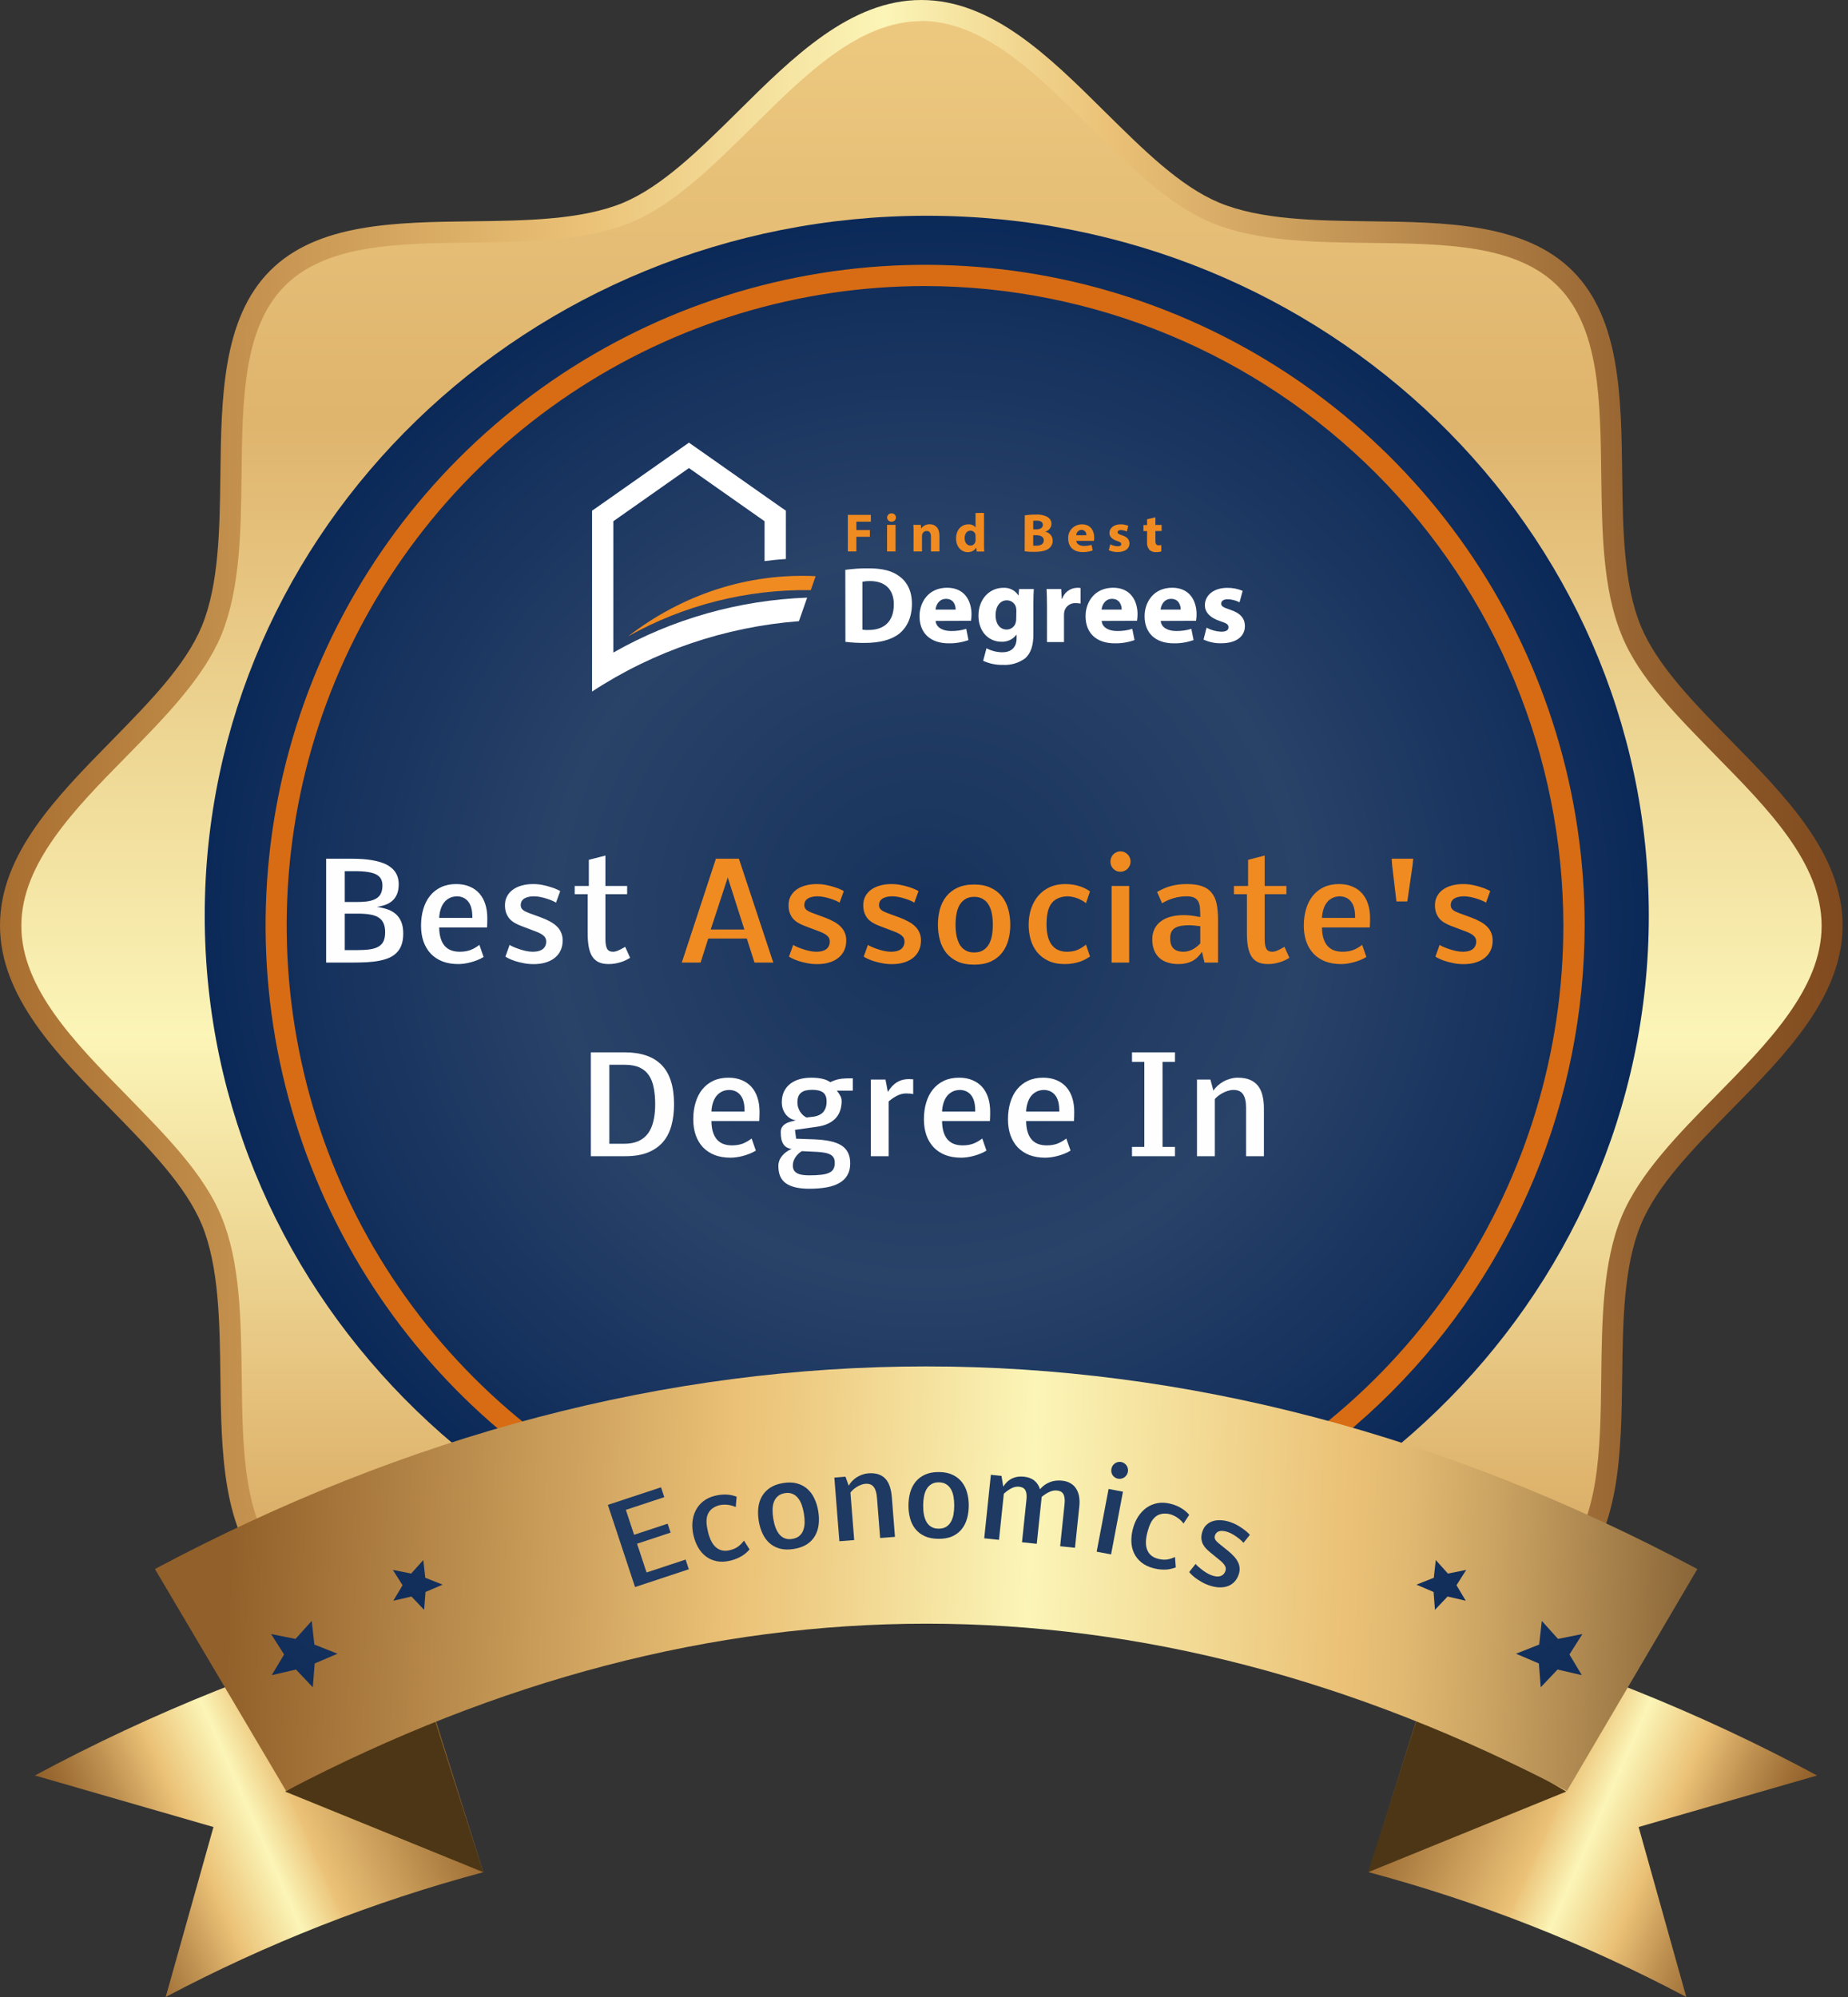 <svg width="334" height="361" viewBox="0 0 334 361" fill="none" xmlns="http://www.w3.org/2000/svg">
<rect x="0" y="0" width="334" height="361" fill="#333333" stroke="none"/>
<g clip-path="url(#clip0_2_532)">
<path d="M332.186 167.278C332.186 187.947 303.185 202.684 295.75 220.66C288.034 239.287 297.842 270.169 283.834 284.219C269.825 298.269 238.979 288.427 220.384 296.156C202.438 303.603 185.634 278.999 165 278.999C144.365 278.999 131.747 303.603 113.802 296.156C95.206 288.427 64.378 298.251 50.352 284.219C36.326 270.187 46.151 239.287 38.435 220.66C31 202.737 2 187.947 2 167.278C2 146.608 31 131.871 38.488 113.895C46.204 95.268 36.396 64.386 50.404 50.337C64.413 36.287 95.259 46.129 113.855 38.399C131.8 30.952 146.511 1.901 167.145 1.901C187.78 1.901 202.491 30.952 220.436 38.399C239.032 46.129 269.861 36.304 283.886 50.337C297.912 64.369 288.07 95.338 295.75 113.895C303.185 131.871 332.186 146.608 332.186 167.278Z" fill="url(#paint0_linear_2_532)"/>
<path d="M166.51 291.573C153.7 291.573 143.344 281.291 133.32 271.343C126.311 264.424 119.739 300.874 112.66 297.934C105.142 294.8 95.136 294.677 85.428 294.554C71.637 294.378 57.39 294.219 48.768 285.575C40.147 276.93 40.007 262.598 39.831 248.742C39.709 239.006 39.586 228.935 36.484 221.382C33.54 214.339 27.021 207.649 20.135 200.624C10.234 190.571 0 180.148 0 167.278C0 154.407 10.251 144.002 20.135 133.931C27.021 126.889 33.54 120.286 36.484 113.173C39.586 105.62 39.709 95.567 39.831 85.813C40.007 71.957 40.182 57.643 48.768 48.981C57.355 40.319 71.549 40.178 85.428 40.002C95.118 39.878 105.142 39.755 112.66 36.639C119.669 33.681 126.328 27.131 133.32 20.212C143.344 10.264 153.7 0 166.51 0C179.32 0 189.676 10.264 199.7 20.212C206.709 27.131 213.281 33.681 220.36 36.639C227.878 39.755 237.884 39.878 247.592 40.002C261.383 40.178 275.63 40.354 284.252 48.998C292.873 57.643 293.013 71.887 293.189 85.813C293.311 95.549 293.434 105.62 296.553 113.173C299.48 120.216 305.998 126.906 312.885 133.931C322.786 144.002 333.02 154.407 333.02 167.278C333.02 180.148 322.786 190.571 312.885 200.624C305.998 207.667 299.48 214.269 296.553 221.399C293.434 228.935 293.311 239.006 293.189 248.742C293.013 262.598 292.838 276.912 284.252 285.575C275.665 294.237 261.383 294.378 247.592 294.554C237.901 294.677 227.878 294.8 220.36 297.934C213.351 300.874 206.692 264.424 199.7 271.343C189.676 281.22 179.32 291.573 166.51 291.573ZM166.51 3.821C155.26 3.821 145.482 13.539 136.001 22.941C128.992 29.825 121.895 36.938 114.114 40.178C105.913 43.593 95.522 43.699 85.463 43.84C71.847 43.998 58.967 44.157 51.467 51.692C43.967 59.228 43.809 72.168 43.651 85.848C43.546 95.954 43.406 106.395 40.042 114.705C36.817 122.522 29.738 129.723 22.886 136.695C13.528 146.203 3.855 156.062 3.855 167.348C3.855 178.634 13.528 188.476 22.886 198.001C29.738 205.043 36.905 212.191 40.042 219.991C43.441 228.231 43.546 238.671 43.687 248.777C43.844 262.457 44.002 275.398 51.502 282.934C59.002 290.469 71.882 290.628 85.498 290.786C95.557 290.909 105.948 291.05 114.149 294.448C121.912 297.688 129.097 261.818 136.036 268.685C145.499 278.086 155.312 287.805 166.545 287.805C177.778 287.805 187.573 278.086 197.054 268.685C204.063 261.818 211.178 297.6 218.941 294.448C227.142 291.05 237.533 290.927 247.592 290.786C261.208 290.628 274.088 290.469 281.588 282.934C289.088 275.398 289.246 262.457 289.404 248.777C289.526 238.671 289.666 228.231 293.048 219.991C296.273 212.191 303.37 204.973 310.204 198.018C319.562 188.493 329.235 178.651 329.235 167.348C329.235 156.045 319.562 146.22 310.204 136.695C303.37 129.653 296.185 122.61 293.048 114.705C289.666 106.465 289.544 96.025 289.404 85.919C289.246 72.239 289.088 59.316 281.588 51.763C274.088 44.209 261.208 44.069 247.592 43.91C237.533 43.787 227.142 43.664 218.941 40.248C211.178 37.008 203.993 29.895 197.054 23.012C187.556 13.539 177.76 3.785 166.51 3.785V3.821Z" fill="url(#paint1_linear_2_532)"/>
<path d="M294 166C294 190.92 286.552 215.281 272.597 236.002C258.642 256.722 238.807 272.872 215.601 282.409C192.395 291.945 166.859 294.441 142.224 289.579C117.588 284.717 94.959 272.717 77.198 255.095C59.436 237.474 47.341 215.023 42.44 190.581C37.54 166.14 40.055 140.805 49.667 117.782C59.28 94.758 75.558 75.08 96.443 61.235C117.328 47.39 141.882 40 167 40C200.683 40 232.985 53.275 256.803 76.904C280.62 100.534 294 132.583 294 166Z" fill="#A86E30"/>
<path d="M167.501 292C239.573 292 298 235.364 298 165.5C298 95.636 239.573 39 167.501 39C95.427 39 37 95.636 37 165.5C37 235.364 95.427 292 167.501 292Z" fill="url(#paint2_radial_2_532)"/>
<path d="M167.184 286.684C143.608 286.68 120.564 279.674 100.964 266.552C81.363 253.429 66.088 234.779 57.068 212.96C48.049 191.141 45.691 167.133 50.292 143.972C54.894 120.811 66.248 99.536 82.919 82.839C99.591 66.141 120.83 54.771 143.953 50.165C167.075 45.559 191.041 47.925 212.822 56.963C234.602 66.001 253.218 81.305 266.315 100.941C279.412 120.577 286.403 143.662 286.403 167.278C286.366 198.938 273.792 229.29 251.442 251.676C229.092 274.061 198.789 286.651 167.184 286.684ZM167.184 51.71C144.366 51.71 122.06 58.488 103.087 71.186C84.115 83.885 69.328 101.935 60.596 123.052C51.864 144.169 49.579 167.406 54.03 189.824C58.482 212.242 69.47 232.834 85.605 248.997C101.739 265.159 122.296 276.166 144.676 280.625C167.056 285.084 190.253 282.796 211.334 274.049C232.415 265.301 250.433 250.489 263.11 231.484C275.787 212.479 282.554 190.135 282.554 167.278C282.516 136.639 270.349 107.265 248.721 85.6C227.093 63.935 197.77 51.747 167.184 51.71Z" fill="#D76C14"/>
<path d="M328.411 320.946C307.115 309.479 284.591 300.466 261.27 294.078L247.367 338.429C267.288 343.758 286.545 351.324 304.771 360.982L296.159 330.259L328.411 320.946Z" fill="url(#paint3_linear_2_532)"/>
<path d="M283.082 323.851L247.262 338.429L256.823 308.463L283.082 323.851Z" fill="#4C3616"/>
<path d="M6.31 320.946C27.607 309.482 50.131 300.469 73.451 294.078L87.353 338.429C67.433 343.761 48.177 351.326 29.95 360.982L38.58 330.259L6.31 320.946Z" fill="url(#paint4_linear_2_532)"/>
<path d="M51.533 323.851L87.354 338.429L77.792 308.463L51.533 323.851Z" fill="#4C3616"/>
<path d="M283.206 323.732C206.31 283.431 128.623 283.431 51.71 323.732L28 283.624C119.572 234.802 215.204 234.784 306.776 283.624L283.206 323.732Z" fill="url(#paint5_linear_2_532)"/>
<path d="M114.776 286.882L109.863 272.029L119.468 268.852L120.057 270.632L113.113 272.929L114.603 277.435L120.667 275.43L121.2 277.043L115.137 279.049L116.857 284.25L123.913 281.916L124.492 283.668L114.776 286.882Z" fill="#1E3962"/>
<path d="M132.066 282.093C131.13 282.323 130.288 282.362 129.541 282.21C128.793 282.059 128.139 281.77 127.578 281.344C127.024 280.917 126.562 280.384 126.19 279.744C125.823 279.097 125.547 278.394 125.361 277.635C125.159 276.813 125.086 276.013 125.143 275.235C125.205 274.449 125.394 273.732 125.711 273.085C126.035 272.435 126.487 271.875 127.069 271.404C127.656 270.931 128.374 270.591 129.221 270.383C129.638 270.28 130.031 270.214 130.399 270.184C130.774 270.152 131.125 270.15 131.453 270.177C131.78 270.197 132.083 270.243 132.362 270.315C132.64 270.381 132.898 270.462 133.136 270.558L132.971 272.428C132.795 272.338 132.588 272.258 132.349 272.189C132.118 272.118 131.87 272.065 131.606 272.029C131.343 271.994 131.068 271.981 130.782 271.99C130.497 272 130.214 272.039 129.936 272.108C129.381 272.277 128.938 272.507 128.607 272.796C128.274 273.079 128.034 273.423 127.885 273.828C127.736 274.233 127.673 274.698 127.694 275.222C127.722 275.745 127.814 276.323 127.969 276.955C128.296 278.289 128.798 279.225 129.473 279.763C130.148 280.301 130.963 280.453 131.918 280.219C132.537 280.067 133.042 279.842 133.432 279.545C133.82 279.242 134.162 278.89 134.459 278.489L135.473 280.08C135.316 280.259 135.134 280.445 134.926 280.637C134.719 280.828 134.476 281.015 134.199 281.197C133.92 281.373 133.605 281.537 133.254 281.691C132.905 281.85 132.508 281.984 132.066 282.093Z" fill="#1E3962"/>
<path d="M143.194 278.182C143.721 278.095 144.144 277.917 144.462 277.648C144.787 277.37 145.024 277.028 145.175 276.621C145.332 276.206 145.415 275.744 145.424 275.234C145.432 274.719 145.389 274.175 145.295 273.603C145.203 273.038 145.071 272.512 144.899 272.025C144.727 271.539 144.501 271.127 144.222 270.79C143.948 270.446 143.613 270.194 143.218 270.034C142.828 269.867 142.369 269.826 141.842 269.912C141.315 269.999 140.894 270.183 140.577 270.466C140.259 270.742 140.022 271.087 139.866 271.502C139.715 271.909 139.636 272.374 139.629 272.897C139.621 273.412 139.662 273.95 139.754 274.509C139.803 274.811 139.867 275.12 139.945 275.437C140.029 275.747 140.131 276.05 140.252 276.347C140.379 276.636 140.529 276.909 140.702 277.164C140.875 277.413 141.081 277.623 141.32 277.795C141.559 277.967 141.833 278.091 142.143 278.165C142.452 278.24 142.802 278.246 143.194 278.182ZM147.888 273.179C148.021 273.995 148.047 274.779 147.966 275.531C147.884 276.284 147.672 276.965 147.33 277.575C146.994 278.184 146.512 278.701 145.882 279.128C145.251 279.547 144.454 279.836 143.49 279.993C142.527 280.151 141.679 280.131 140.947 279.934C140.215 279.731 139.586 279.395 139.061 278.927C138.542 278.457 138.124 277.879 137.808 277.192C137.491 276.505 137.266 275.753 137.132 274.937C136.998 274.115 136.971 273.324 137.051 272.566C137.138 271.806 137.353 271.121 137.695 270.511C138.044 269.9 138.53 269.382 139.153 268.957C139.783 268.531 140.576 268.239 141.533 268.083C142.491 267.926 143.332 267.95 144.059 268.155C144.791 268.358 145.417 268.695 145.935 269.164C146.461 269.632 146.882 270.213 147.2 270.907C147.524 271.599 147.754 272.357 147.888 273.179Z" fill="#1E3962"/>
<path d="M153.391 268.564C153.545 268.278 153.742 268.008 153.984 267.754C154.231 267.492 154.506 267.262 154.811 267.061C155.121 266.861 155.455 266.697 155.81 266.571C156.166 266.439 156.528 266.358 156.898 266.329C157.599 266.273 158.204 266.327 158.713 266.489C159.222 266.651 159.651 266.915 160 267.279C160.349 267.643 160.617 268.109 160.806 268.675C161.001 269.241 161.128 269.9 161.187 270.653L161.751 277.809L159.074 278.02L158.5 270.738C158.429 269.836 158.227 269.179 157.894 268.768C157.567 268.349 157.066 268.167 156.391 268.22C156.118 268.241 155.843 268.309 155.565 268.422C155.286 268.536 155.026 268.671 154.783 268.827C154.541 268.983 154.326 269.15 154.137 269.328C153.949 269.506 153.805 269.668 153.705 269.813L154.382 278.39L151.704 278.601L150.797 267.094L152.812 266.935L153.391 268.564Z" fill="#1E3962"/>
<path d="M169.632 276.33C170.166 276.332 170.612 276.227 170.971 276.014C171.337 275.794 171.628 275.496 171.845 275.119C172.068 274.736 172.226 274.294 172.32 273.793C172.413 273.286 172.461 272.743 172.464 272.163C172.466 271.59 172.423 271.05 172.335 270.542C172.246 270.033 172.092 269.59 171.872 269.211C171.659 268.826 171.371 268.522 171.007 268.299C170.65 268.07 170.205 267.954 169.671 267.951C169.137 267.949 168.69 268.06 168.331 268.287C167.972 268.506 167.681 268.808 167.458 269.191C167.241 269.567 167.086 270.013 166.993 270.527C166.899 271.034 166.851 271.571 166.849 272.137C166.847 272.443 166.859 272.759 166.883 273.085C166.914 273.404 166.965 273.72 167.035 274.033C167.112 274.339 167.215 274.632 167.344 274.913C167.473 275.187 167.641 275.429 167.848 275.638C168.055 275.847 168.305 276.014 168.598 276.14C168.89 276.265 169.235 276.328 169.632 276.33ZM175.091 272.175C175.087 273.002 174.982 273.78 174.777 274.508C174.572 275.236 174.25 275.873 173.811 276.418C173.379 276.962 172.817 277.393 172.126 277.709C171.434 278.018 170.6 278.17 169.624 278.166C168.647 278.161 167.814 278.001 167.126 277.685C166.437 277.363 165.873 276.928 165.433 276.379C164.999 275.83 164.683 275.19 164.484 274.46C164.286 273.73 164.189 272.952 164.192 272.125C164.196 271.292 164.301 270.508 164.506 269.773C164.718 269.038 165.043 268.398 165.482 267.854C165.927 267.309 166.492 266.878 167.177 266.563C167.869 266.247 168.7 266.091 169.67 266.096C170.64 266.1 171.466 266.263 172.148 266.586C172.836 266.908 173.398 267.343 173.831 267.892C174.271 268.441 174.591 269.084 174.789 269.82C174.994 270.557 175.095 271.342 175.091 272.175Z" fill="#1E3962"/>
<path d="M180.554 278.351L177.883 278.072L179.084 266.591L181.007 266.792L181.323 268.74C181.755 268.052 182.285 267.558 182.912 267.257C183.539 266.956 184.251 266.847 185.047 266.93C185.844 267.013 186.48 267.253 186.956 267.65C187.438 268.041 187.774 268.56 187.961 269.208C188.454 268.631 189.035 268.208 189.704 267.937C190.381 267.661 191.141 267.567 191.982 267.655C192.565 267.716 193.066 267.873 193.484 268.126C193.91 268.374 194.249 268.7 194.501 269.106C194.761 269.507 194.937 269.977 195.031 270.517C195.125 271.057 195.139 271.647 195.072 272.288L194.288 279.787L191.607 279.506L192.406 271.872C192.451 271.438 192.45 271.072 192.403 270.772C192.362 270.473 192.283 270.229 192.165 270.04C192.047 269.851 191.895 269.711 191.708 269.62C191.522 269.522 191.306 269.46 191.06 269.434C190.607 269.387 190.157 269.464 189.71 269.666C189.264 269.861 188.784 270.168 188.269 270.585L187.382 279.065L184.711 278.785L185.516 271.093C185.595 270.335 185.533 269.769 185.33 269.395C185.127 269.02 184.74 268.803 184.171 268.743C183.724 268.696 183.269 268.793 182.805 269.032C182.342 269.265 181.882 269.594 181.426 270.017L180.554 278.351Z" fill="#1E3962"/>
<path d="M198.208 280.492L200.36 269.151L202.96 269.644L200.809 280.985L198.208 280.492ZM200.872 265.511C200.912 265.3 200.988 265.109 201.1 264.938C201.212 264.767 201.348 264.627 201.507 264.518C201.667 264.409 201.844 264.333 202.038 264.291C202.233 264.241 202.432 264.236 202.637 264.275C202.848 264.315 203.035 264.394 203.199 264.511C203.37 264.623 203.509 264.762 203.616 264.928C203.725 265.088 203.8 265.268 203.842 265.468C203.884 265.668 203.885 265.87 203.846 266.075C203.806 266.286 203.727 266.476 203.609 266.646C203.497 266.817 203.358 266.956 203.191 267.064C203.031 267.173 202.852 267.248 202.652 267.29C202.458 267.332 202.262 267.335 202.064 267.297C201.846 267.256 201.655 267.18 201.491 267.069C201.327 266.952 201.191 266.814 201.082 266.654C200.981 266.489 200.909 266.31 200.866 266.116C200.831 265.917 200.833 265.715 200.872 265.511Z" fill="#1E3962"/>
<path d="M208.552 283.501C207.619 283.263 206.858 282.9 206.27 282.414C205.682 281.928 205.241 281.365 204.947 280.726C204.66 280.088 204.503 279.4 204.477 278.661C204.458 277.917 204.546 277.166 204.739 276.41C204.948 275.589 205.262 274.85 205.679 274.19C206.104 273.526 206.608 272.983 207.193 272.561C207.784 272.141 208.447 271.86 209.182 271.718C209.924 271.578 210.717 271.616 211.562 271.832C211.978 271.939 212.356 272.065 212.695 272.212C213.04 272.361 213.351 272.524 213.628 272.702C213.906 272.874 214.152 273.058 214.364 273.253C214.578 273.442 214.767 273.635 214.932 273.832L213.906 275.404C213.793 275.241 213.648 275.073 213.47 274.9C213.299 274.728 213.105 274.565 212.89 274.409C212.674 274.253 212.438 274.112 212.181 273.986C211.925 273.86 211.657 273.761 211.38 273.691C210.81 273.579 210.311 273.572 209.883 273.671C209.456 273.764 209.082 273.954 208.76 274.241C208.438 274.529 208.163 274.908 207.935 275.381C207.713 275.855 207.521 276.408 207.36 277.038C207.02 278.369 207.021 279.431 207.363 280.224C207.705 281.017 208.352 281.535 209.305 281.778C209.923 281.936 210.474 281.976 210.957 281.898C211.443 281.813 211.911 281.664 212.362 281.45L212.506 283.332C212.283 283.416 212.035 283.493 211.761 283.565C211.488 283.636 211.186 283.686 210.856 283.716C210.527 283.74 210.172 283.737 209.79 283.706C209.406 283.682 208.994 283.614 208.552 283.501Z" fill="#1E3962"/>
<path d="M218.673 280.568C218.392 280.342 218.136 280.102 217.906 279.846C217.676 279.59 217.491 279.312 217.352 279.011C217.221 278.706 217.148 278.372 217.132 278.01C217.116 277.648 217.182 277.247 217.329 276.809C217.491 276.328 217.737 275.933 218.067 275.625C218.397 275.317 218.784 275.097 219.227 274.964C219.672 274.825 220.16 274.772 220.691 274.807C221.23 274.837 221.787 274.948 222.361 275.141C222.817 275.294 223.25 275.488 223.66 275.721C224.069 275.955 224.429 276.19 224.742 276.425C225.062 276.656 225.321 276.867 225.519 277.057C225.722 277.249 225.846 277.38 225.891 277.45L224.736 278.895C224.668 278.79 224.537 278.65 224.342 278.475C224.149 278.293 223.92 278.106 223.654 277.914C223.398 277.718 223.114 277.53 222.803 277.35C222.493 277.17 222.183 277.028 221.875 276.925C221.548 276.815 221.252 276.753 220.989 276.741C220.734 276.723 220.51 276.745 220.319 276.804C220.133 276.865 219.978 276.96 219.852 277.09C219.734 277.215 219.645 277.367 219.585 277.546C219.537 277.688 219.52 277.823 219.532 277.951C219.544 278.078 219.585 278.202 219.654 278.322C219.724 278.441 219.82 278.563 219.944 278.687C220.067 278.811 220.215 278.943 220.388 279.083L221.913 280.306C222.335 280.647 222.698 280.986 223.004 281.322C223.312 281.652 223.554 281.994 223.731 282.349C223.909 282.697 224.011 283.058 224.037 283.43C224.069 283.805 224.016 284.199 223.877 284.613C223.698 285.144 223.44 285.586 223.102 285.939C222.771 286.288 222.375 286.547 221.914 286.714C221.458 286.884 220.949 286.96 220.385 286.942C219.827 286.927 219.23 286.812 218.594 286.599C218.064 286.42 217.583 286.204 217.154 285.95C216.728 285.704 216.356 285.462 216.037 285.225C215.727 284.983 215.474 284.764 215.279 284.568C215.09 284.374 214.973 284.242 214.928 284.172L216.093 282.699C216.142 282.777 216.265 282.911 216.462 283.101C216.662 283.285 216.9 283.485 217.177 283.702C217.455 283.918 217.756 284.126 218.081 284.324C218.412 284.525 218.735 284.678 219.049 284.784C219.296 284.867 219.544 284.926 219.793 284.962C220.044 284.991 220.278 284.98 220.494 284.929C220.713 284.872 220.905 284.769 221.073 284.619C221.248 284.465 221.384 284.243 221.482 283.953C221.592 283.625 221.556 283.311 221.376 283.01C221.195 282.709 220.919 282.407 220.547 282.104L218.673 280.568Z" fill="#1E3962"/>
<path d="M259.349 291L261.63 288.595L264.916 289.356L263.242 286.55L265 283.784L261.693 284.446L259.495 282L259.139 285.208L256 286.45L259.097 287.773L259.349 291Z" fill="url(#paint6_radial_2_532)"/>
<path d="M278.465 305L281.507 301.794L285.888 302.808L283.656 299.067L286 295.379L281.591 296.261L278.66 293L278.186 297.277L274 298.933L278.129 300.697L278.465 305Z" fill="url(#paint7_radial_2_532)"/>
<path d="M76.651 291L74.37 288.595L71.084 289.356L72.758 286.55L71 283.784L74.307 284.446L76.505 282L76.861 285.208L80 286.45L76.903 287.773L76.651 291Z" fill="url(#paint8_radial_2_532)"/>
<path d="M56.535 305L53.493 301.794L49.112 302.808L51.344 299.067L49 295.379L53.41 296.261L56.34 293L56.815 297.277L61 298.933L56.871 300.697L56.535 305Z" fill="url(#paint9_radial_2_532)"/>
<path d="M63.587 155.227C65.048 155.227 66.271 155.316 67.255 155.496C68.248 155.668 69.08 155.914 69.752 156.234C70.095 156.398 70.408 156.598 70.689 156.832C70.978 157.059 71.224 157.32 71.427 157.617C71.63 157.914 71.787 158.246 71.896 158.613C72.005 158.98 72.06 159.391 72.06 159.844C72.06 160.523 71.963 161.105 71.767 161.59C71.572 162.074 71.298 162.477 70.947 162.797C70.595 163.117 70.177 163.367 69.693 163.547C69.209 163.727 68.673 163.855 68.088 163.934C68.752 164.02 69.377 164.16 69.963 164.355C70.548 164.543 71.056 164.82 71.486 165.188C71.916 165.547 72.255 166.016 72.505 166.594C72.755 167.172 72.88 167.891 72.88 168.75C72.88 169.523 72.783 170.191 72.588 170.754C72.392 171.309 72.107 171.781 71.732 172.172C71.365 172.562 70.912 172.879 70.373 173.121C69.834 173.355 69.22 173.539 68.533 173.672C67.845 173.805 67.084 173.895 66.248 173.941C65.419 173.98 64.529 174 63.576 174H58.947V155.227H63.587ZM64.349 171.75C65.302 171.75 66.111 171.707 66.775 171.621C67.447 171.527 67.99 171.359 68.404 171.117C68.826 170.875 69.13 170.547 69.318 170.133C69.513 169.711 69.611 169.172 69.611 168.516C69.611 167.867 69.513 167.328 69.318 166.898C69.13 166.461 68.834 166.113 68.427 165.855C68.029 165.598 67.517 165.418 66.892 165.316C66.275 165.207 65.537 165.152 64.677 165.152H62.31V171.75H64.349ZM62.31 163.043H64.666C65.486 163.043 66.177 162.988 66.74 162.879C67.31 162.762 67.771 162.582 68.123 162.34C68.474 162.098 68.728 161.789 68.884 161.414C69.041 161.031 69.119 160.578 69.119 160.055C69.119 159.602 69.033 159.215 68.861 158.895C68.689 158.566 68.408 158.297 68.017 158.086C67.627 157.875 67.115 157.723 66.482 157.629C65.849 157.527 65.076 157.477 64.162 157.477H62.31V163.043ZM87.405 172.992C87.061 173.203 86.694 173.387 86.303 173.543C85.912 173.699 85.514 173.832 85.108 173.941C84.709 174.051 84.315 174.133 83.924 174.188C83.534 174.242 83.166 174.27 82.823 174.27C81.752 174.27 80.799 174.109 79.963 173.789C79.135 173.461 78.432 172.996 77.854 172.395C77.284 171.785 76.846 171.055 76.541 170.203C76.245 169.344 76.096 168.383 76.096 167.32C76.096 166.234 76.233 165.234 76.506 164.32C76.78 163.398 77.182 162.605 77.713 161.941C78.252 161.27 78.916 160.746 79.706 160.371C80.502 159.996 81.416 159.809 82.448 159.809C83.362 159.809 84.166 159.957 84.862 160.254C85.565 160.543 86.155 160.957 86.631 161.496C87.108 162.035 87.467 162.684 87.709 163.441C87.952 164.199 88.073 165.043 88.073 165.973C88.073 166.262 88.069 166.547 88.061 166.828C88.053 167.109 88.041 167.383 88.026 167.648H79.377C79.385 168.406 79.475 169.062 79.647 169.617C79.819 170.172 80.061 170.629 80.373 170.988C80.694 171.348 81.081 171.613 81.534 171.785C81.995 171.957 82.51 172.043 83.081 172.043C83.807 172.043 84.448 171.941 85.002 171.738C85.557 171.527 86.104 171.215 86.643 170.801L87.405 172.992ZM85.366 165.727C85.366 164.508 85.12 163.59 84.627 162.973C84.135 162.355 83.452 162.039 82.577 162.023C82.045 162.039 81.584 162.152 81.194 162.363C80.811 162.566 80.487 162.844 80.221 163.195C79.963 163.547 79.764 163.957 79.623 164.426C79.483 164.895 79.401 165.395 79.377 165.926H85.366V165.727ZM94.23 167.391C93.823 167.242 93.441 167.066 93.081 166.863C92.722 166.66 92.406 166.414 92.132 166.125C91.866 165.828 91.656 165.477 91.499 165.07C91.343 164.664 91.265 164.184 91.265 163.629C91.265 163.02 91.394 162.477 91.652 162C91.909 161.523 92.265 161.125 92.718 160.805C93.171 160.477 93.706 160.23 94.323 160.066C94.948 159.895 95.624 159.809 96.351 159.809C96.929 159.809 97.495 159.863 98.05 159.973C98.605 160.082 99.105 160.211 99.55 160.359C100.003 160.5 100.378 160.641 100.675 160.781C100.98 160.922 101.171 161.023 101.249 161.086L100.488 163.172C100.37 163.078 100.167 162.969 99.878 162.844C99.589 162.711 99.257 162.586 98.882 162.469C98.515 162.344 98.12 162.238 97.698 162.152C97.277 162.066 96.87 162.023 96.48 162.023C96.066 162.023 95.706 162.066 95.402 162.152C95.105 162.23 94.859 162.34 94.663 162.48C94.476 162.621 94.335 162.789 94.241 162.984C94.156 163.172 94.112 163.379 94.112 163.605C94.112 163.785 94.144 163.945 94.206 164.086C94.269 164.227 94.362 164.352 94.487 164.461C94.612 164.57 94.769 164.672 94.956 164.766C95.144 164.859 95.362 164.953 95.612 165.047L97.816 165.855C98.425 166.082 98.968 166.328 99.445 166.594C99.921 166.852 100.327 167.148 100.663 167.484C100.999 167.812 101.253 168.184 101.425 168.598C101.605 169.012 101.695 169.48 101.695 170.004C101.695 170.676 101.57 171.277 101.32 171.809C101.077 172.332 100.726 172.777 100.265 173.145C99.812 173.512 99.261 173.793 98.612 173.988C97.972 174.184 97.249 174.281 96.445 174.281C95.773 174.281 95.144 174.219 94.558 174.094C93.98 173.977 93.464 173.844 93.011 173.695C92.566 173.539 92.195 173.387 91.898 173.238C91.609 173.09 91.425 172.984 91.347 172.922L92.109 170.801C92.195 170.871 92.386 170.977 92.683 171.117C92.98 171.25 93.327 171.387 93.726 171.527C94.124 171.668 94.546 171.789 94.991 171.891C95.445 171.992 95.87 172.043 96.269 172.043C96.581 172.043 96.886 172.016 97.183 171.961C97.48 171.898 97.741 171.797 97.968 171.656C98.195 171.508 98.374 171.316 98.507 171.082C98.648 170.84 98.718 170.535 98.718 170.168C98.718 169.754 98.558 169.41 98.237 169.137C97.917 168.863 97.487 168.625 96.948 168.422L94.23 167.391ZM109.996 174.27C109.301 174.27 108.711 174.16 108.227 173.941C107.742 173.715 107.352 173.375 107.055 172.922C106.758 172.461 106.543 171.883 106.41 171.188C106.277 170.484 106.211 169.656 106.211 168.703V161.637H103.867V160.148H106.422V155.426L109.422 154.652V160.148H113.348V161.637H109.422V169.746C109.422 170.535 109.52 171.117 109.715 171.492C109.918 171.859 110.277 172.043 110.793 172.043C111.09 172.043 111.418 171.961 111.777 171.797C112.145 171.633 112.551 171.418 112.996 171.152L113.887 173.145C113.684 173.27 113.449 173.398 113.184 173.531C112.918 173.664 112.621 173.785 112.293 173.895C111.965 174.004 111.609 174.094 111.227 174.164C110.844 174.234 110.434 174.27 109.996 174.27ZM118.415 199.637C118.415 198.504 118.325 197.492 118.145 196.602C117.973 195.711 117.677 194.961 117.255 194.352C116.841 193.742 116.282 193.277 115.579 192.957C114.876 192.637 113.997 192.477 112.942 192.477H110.13V206.75H112.813C113.821 206.75 114.68 206.59 115.391 206.27C116.102 205.949 116.68 205.484 117.126 204.875C117.571 204.266 117.895 203.52 118.098 202.637C118.309 201.754 118.415 200.754 118.415 199.637ZM121.825 199.625C121.825 201.016 121.669 202.285 121.356 203.434C121.052 204.582 120.552 205.57 119.856 206.398C119.161 207.219 118.251 207.859 117.126 208.32C116.009 208.773 114.638 209 113.013 209H106.79V190.227H112.907C115.868 190.227 118.095 190.992 119.587 192.523C121.079 194.047 121.825 196.414 121.825 199.625ZM136.607 207.992C136.263 208.203 135.896 208.387 135.505 208.543C135.115 208.699 134.716 208.832 134.31 208.941C133.912 209.051 133.517 209.133 133.127 209.188C132.736 209.242 132.369 209.27 132.025 209.27C130.955 209.27 130.002 209.109 129.166 208.789C128.338 208.461 127.634 207.996 127.056 207.395C126.486 206.785 126.048 206.055 125.744 205.203C125.447 204.344 125.298 203.383 125.298 202.32C125.298 201.234 125.435 200.234 125.709 199.32C125.982 198.398 126.384 197.605 126.916 196.941C127.455 196.27 128.119 195.746 128.908 195.371C129.705 194.996 130.619 194.809 131.65 194.809C132.564 194.809 133.369 194.957 134.064 195.254C134.767 195.543 135.357 195.957 135.834 196.496C136.31 197.035 136.67 197.684 136.912 198.441C137.154 199.199 137.275 200.043 137.275 200.973C137.275 201.262 137.271 201.547 137.263 201.828C137.255 202.109 137.244 202.383 137.228 202.648H128.58C128.588 203.406 128.677 204.062 128.849 204.617C129.021 205.172 129.263 205.629 129.576 205.988C129.896 206.348 130.283 206.613 130.736 206.785C131.197 206.957 131.713 207.043 132.283 207.043C133.009 207.043 133.65 206.941 134.205 206.738C134.759 206.527 135.306 206.215 135.845 205.801L136.607 207.992ZM134.568 200.727C134.568 199.508 134.322 198.59 133.83 197.973C133.338 197.355 132.654 197.039 131.779 197.023C131.248 197.039 130.787 197.152 130.396 197.363C130.013 197.566 129.689 197.844 129.423 198.195C129.166 198.547 128.966 198.957 128.826 199.426C128.685 199.895 128.603 200.395 128.58 200.926H134.568V200.727ZM146.256 212.457C147.116 212.457 147.838 212.422 148.424 212.352C149.01 212.289 149.483 212.172 149.842 212C150.209 211.836 150.471 211.609 150.627 211.32C150.791 211.031 150.873 210.66 150.873 210.207C150.873 209.699 150.752 209.312 150.51 209.047C150.276 208.781 149.916 208.586 149.432 208.461C148.948 208.336 148.33 208.254 147.58 208.215C146.83 208.176 145.948 208.133 144.932 208.086C144.729 208.195 144.53 208.34 144.334 208.52C144.139 208.699 143.963 208.898 143.807 209.117C143.659 209.344 143.534 209.586 143.432 209.844C143.338 210.109 143.291 210.383 143.291 210.664C143.291 211.039 143.366 211.344 143.514 211.578C143.67 211.812 143.881 211.992 144.147 212.117C144.413 212.25 144.725 212.34 145.084 212.387C145.452 212.434 145.842 212.457 146.256 212.457ZM147.159 201.84C147.471 201.785 147.76 201.695 148.026 201.57C148.299 201.445 148.538 201.277 148.741 201.066C148.944 200.848 149.104 200.578 149.221 200.258C149.338 199.938 149.397 199.555 149.397 199.109C149.397 198.344 149.182 197.801 148.752 197.48C148.33 197.16 147.682 197 146.807 197C146.409 197 146.041 197.035 145.705 197.105C145.377 197.176 145.096 197.297 144.862 197.469C144.627 197.633 144.444 197.863 144.311 198.16C144.186 198.449 144.123 198.816 144.123 199.262C144.123 199.566 144.163 199.859 144.241 200.141C144.327 200.422 144.444 200.684 144.592 200.926C144.741 201.16 144.913 201.371 145.108 201.559C145.311 201.738 145.526 201.887 145.752 202.004L147.159 201.84ZM151.248 197.152C151.53 197.504 151.745 197.828 151.893 198.125C152.041 198.414 152.116 198.715 152.116 199.027C152.116 199.59 152.038 200.129 151.881 200.645C151.733 201.152 151.483 201.613 151.131 202.027C150.78 202.441 150.311 202.793 149.725 203.082C149.147 203.371 148.424 203.574 147.557 203.691L143.678 204.242L143.889 205.836L147.205 205.953C148.315 206 149.272 206.113 150.077 206.293C150.889 206.465 151.561 206.723 152.092 207.066C152.623 207.41 153.018 207.848 153.276 208.379C153.534 208.902 153.663 209.539 153.663 210.289C153.663 211.133 153.495 211.844 153.159 212.422C152.823 213.008 152.338 213.48 151.705 213.84C151.073 214.207 150.295 214.473 149.373 214.637C148.459 214.801 147.416 214.883 146.245 214.883C144.401 214.883 143.01 214.562 142.073 213.922C141.143 213.281 140.678 212.238 140.678 210.793C140.678 210.426 140.741 210.082 140.866 209.762C140.991 209.449 141.163 209.164 141.381 208.906C141.6 208.641 141.854 208.406 142.143 208.203C142.432 208 142.737 207.828 143.057 207.688C142.737 207.641 142.455 207.551 142.213 207.418C141.971 207.285 141.768 207.098 141.604 206.855C141.44 206.613 141.315 206.312 141.229 205.953C141.151 205.594 141.112 205.16 141.112 204.652C141.112 204.285 141.186 203.984 141.334 203.75C141.491 203.508 141.694 203.309 141.944 203.152C142.194 202.996 142.483 202.871 142.811 202.777C143.147 202.684 143.491 202.594 143.842 202.508C143.498 202.461 143.17 202.352 142.858 202.18C142.553 202 142.284 201.77 142.049 201.488C141.823 201.207 141.639 200.875 141.498 200.492C141.366 200.109 141.299 199.688 141.299 199.227C141.299 198.539 141.42 197.926 141.663 197.387C141.913 196.84 142.268 196.375 142.729 195.992C143.19 195.609 143.748 195.316 144.405 195.113C145.061 194.91 145.803 194.809 146.631 194.809C147.381 194.809 148.041 194.875 148.612 195.008C149.182 195.133 149.666 195.336 150.065 195.617C150.362 195.477 150.635 195.363 150.885 195.277C151.143 195.184 151.405 195.113 151.67 195.066C151.944 195.012 152.237 194.977 152.549 194.961C152.862 194.938 153.229 194.926 153.651 194.926H154.131V197.152H151.248ZM160.464 197.387C160.698 197.012 160.945 196.68 161.202 196.391C161.468 196.102 161.753 195.859 162.058 195.664C162.37 195.469 162.71 195.32 163.077 195.219C163.445 195.117 163.851 195.066 164.296 195.066C164.546 195.066 164.796 195.078 165.046 195.102V197.785C164.937 197.738 164.765 197.707 164.53 197.691C164.296 197.668 164.042 197.656 163.769 197.656C163.206 197.656 162.655 197.797 162.116 198.078C161.585 198.352 161.085 198.691 160.616 199.098V209H157.394V195.148H160.042L160.464 197.387ZM178.293 207.992C177.949 208.203 177.582 208.387 177.191 208.543C176.801 208.699 176.402 208.832 175.996 208.941C175.598 209.051 175.203 209.133 174.812 209.188C174.422 209.242 174.055 209.27 173.711 209.27C172.641 209.27 171.688 209.109 170.852 208.789C170.023 208.461 169.32 207.996 168.742 207.395C168.172 206.785 167.734 206.055 167.43 205.203C167.133 204.344 166.984 203.383 166.984 202.32C166.984 201.234 167.121 200.234 167.395 199.32C167.668 198.398 168.07 197.605 168.602 196.941C169.141 196.27 169.805 195.746 170.594 195.371C171.391 194.996 172.305 194.809 173.336 194.809C174.25 194.809 175.055 194.957 175.75 195.254C176.453 195.543 177.043 195.957 177.52 196.496C177.996 197.035 178.355 197.684 178.598 198.441C178.84 199.199 178.961 200.043 178.961 200.973C178.961 201.262 178.957 201.547 178.949 201.828C178.941 202.109 178.93 202.383 178.914 202.648H170.266C170.273 203.406 170.363 204.062 170.535 204.617C170.707 205.172 170.949 205.629 171.262 205.988C171.582 206.348 171.969 206.613 172.422 206.785C172.883 206.957 173.398 207.043 173.969 207.043C174.695 207.043 175.336 206.941 175.891 206.738C176.445 206.527 176.992 206.215 177.531 205.801L178.293 207.992ZM176.254 200.727C176.254 199.508 176.008 198.59 175.516 197.973C175.023 197.355 174.34 197.039 173.465 197.023C172.934 197.039 172.473 197.152 172.082 197.363C171.699 197.566 171.375 197.844 171.109 198.195C170.852 198.547 170.652 198.957 170.512 199.426C170.371 199.895 170.289 200.395 170.266 200.926H176.254V200.727ZM193.485 207.992C193.141 208.203 192.774 208.387 192.384 208.543C191.993 208.699 191.595 208.832 191.188 208.941C190.79 209.051 190.395 209.133 190.005 209.188C189.614 209.242 189.247 209.27 188.903 209.27C187.833 209.27 186.88 209.109 186.044 208.789C185.216 208.461 184.512 207.996 183.934 207.395C183.364 206.785 182.927 206.055 182.622 205.203C182.325 204.344 182.177 203.383 182.177 202.32C182.177 201.234 182.313 200.234 182.587 199.32C182.86 198.398 183.262 197.605 183.794 196.941C184.333 196.27 184.997 195.746 185.786 195.371C186.583 194.996 187.497 194.809 188.528 194.809C189.442 194.809 190.247 194.957 190.942 195.254C191.645 195.543 192.235 195.957 192.712 196.496C193.188 197.035 193.548 197.684 193.79 198.441C194.032 199.199 194.153 200.043 194.153 200.973C194.153 201.262 194.149 201.547 194.141 201.828C194.134 202.109 194.122 202.383 194.106 202.648H185.458C185.466 203.406 185.555 204.062 185.727 204.617C185.899 205.172 186.141 205.629 186.454 205.988C186.774 206.348 187.161 206.613 187.614 206.785C188.075 206.957 188.591 207.043 189.161 207.043C189.887 207.043 190.528 206.941 191.083 206.738C191.637 206.527 192.184 206.215 192.723 205.801L193.485 207.992ZM191.446 200.727C191.446 199.508 191.2 198.59 190.708 197.973C190.216 197.355 189.532 197.039 188.657 197.023C188.126 197.039 187.665 197.152 187.274 197.363C186.891 197.566 186.567 197.844 186.302 198.195C186.044 198.547 185.845 198.957 185.704 199.426C185.563 199.895 185.481 200.395 185.458 200.926H191.446V200.727ZM206.819 207.324V191.949H204.592V190.227H212.362V191.949H210.112V207.324H212.362V209H204.592V207.324H206.819ZM219.304 197.152C219.515 196.824 219.777 196.52 220.089 196.238C220.409 195.949 220.761 195.699 221.144 195.488C221.534 195.277 221.948 195.113 222.386 194.996C222.823 194.871 223.265 194.809 223.71 194.809C224.554 194.809 225.273 194.93 225.866 195.172C226.46 195.414 226.948 195.77 227.331 196.238C227.714 196.707 227.991 197.289 228.163 197.984C228.343 198.68 228.433 199.48 228.433 200.387V209H225.21V200.234C225.21 199.148 225.03 198.344 224.671 197.82C224.32 197.289 223.738 197.023 222.925 197.023C222.597 197.023 222.261 197.078 221.917 197.188C221.573 197.297 221.249 197.434 220.945 197.598C220.64 197.762 220.366 197.941 220.124 198.137C219.882 198.332 219.695 198.512 219.562 198.676V209H216.339V195.148H218.765L219.304 197.152Z" fill="#FEFEFE"/>
<path d="M133.548 155.227L139.759 174H136.361L134.978 169.652H128.005L126.623 174H123.224L129.388 155.227H133.548ZM128.451 168.023H134.533L131.533 158.613L128.451 168.023ZM145.483 167.391C145.077 167.242 144.694 167.066 144.334 166.863C143.975 166.66 143.659 166.414 143.385 166.125C143.12 165.828 142.909 165.477 142.752 165.07C142.596 164.664 142.518 164.184 142.518 163.629C142.518 163.02 142.647 162.477 142.905 162C143.162 161.523 143.518 161.125 143.971 160.805C144.424 160.477 144.959 160.23 145.577 160.066C146.202 159.895 146.877 159.809 147.604 159.809C148.182 159.809 148.748 159.863 149.303 159.973C149.858 160.082 150.358 160.211 150.803 160.359C151.256 160.5 151.631 160.641 151.928 160.781C152.233 160.922 152.424 161.023 152.502 161.086L151.741 163.172C151.623 163.078 151.42 162.969 151.131 162.844C150.842 162.711 150.51 162.586 150.135 162.469C149.768 162.344 149.373 162.238 148.952 162.152C148.53 162.066 148.123 162.023 147.733 162.023C147.319 162.023 146.959 162.066 146.655 162.152C146.358 162.23 146.112 162.34 145.916 162.48C145.729 162.621 145.588 162.789 145.495 162.984C145.409 163.172 145.366 163.379 145.366 163.605C145.366 163.785 145.397 163.945 145.459 164.086C145.522 164.227 145.616 164.352 145.741 164.461C145.866 164.57 146.022 164.672 146.209 164.766C146.397 164.859 146.616 164.953 146.866 165.047L149.069 165.855C149.678 166.082 150.221 166.328 150.698 166.594C151.174 166.852 151.58 167.148 151.916 167.484C152.252 167.812 152.506 168.184 152.678 168.598C152.858 169.012 152.948 169.48 152.948 170.004C152.948 170.676 152.823 171.277 152.573 171.809C152.33 172.332 151.979 172.777 151.518 173.145C151.065 173.512 150.514 173.793 149.866 173.988C149.225 174.184 148.502 174.281 147.698 174.281C147.026 174.281 146.397 174.219 145.811 174.094C145.233 173.977 144.717 173.844 144.264 173.695C143.819 173.539 143.448 173.387 143.151 173.238C142.862 173.09 142.678 172.984 142.6 172.922L143.362 170.801C143.448 170.871 143.639 170.977 143.936 171.117C144.233 171.25 144.58 171.387 144.979 171.527C145.377 171.668 145.799 171.789 146.245 171.891C146.698 171.992 147.123 172.043 147.522 172.043C147.834 172.043 148.139 172.016 148.436 171.961C148.733 171.898 148.995 171.797 149.221 171.656C149.448 171.508 149.627 171.316 149.76 171.082C149.901 170.84 149.971 170.535 149.971 170.168C149.971 169.754 149.811 169.41 149.491 169.137C149.17 168.863 148.741 168.625 148.202 168.422L145.483 167.391ZM158.988 167.391C158.581 167.242 158.198 167.066 157.839 166.863C157.48 166.66 157.163 166.414 156.89 166.125C156.624 165.828 156.413 165.477 156.257 165.07C156.101 164.664 156.023 164.184 156.023 163.629C156.023 163.02 156.152 162.477 156.409 162C156.667 161.523 157.023 161.125 157.476 160.805C157.929 160.477 158.464 160.23 159.081 160.066C159.706 159.895 160.382 159.809 161.109 159.809C161.687 159.809 162.253 159.863 162.808 159.973C163.363 160.082 163.863 160.211 164.308 160.359C164.761 160.5 165.136 160.641 165.433 160.781C165.738 160.922 165.929 161.023 166.007 161.086L165.245 163.172C165.128 163.078 164.925 162.969 164.636 162.844C164.347 162.711 164.015 162.586 163.64 162.469C163.273 162.344 162.878 162.238 162.456 162.152C162.034 162.066 161.628 162.023 161.238 162.023C160.823 162.023 160.464 162.066 160.159 162.152C159.863 162.23 159.616 162.34 159.421 162.48C159.234 162.621 159.093 162.789 158.999 162.984C158.913 163.172 158.87 163.379 158.87 163.605C158.87 163.785 158.902 163.945 158.964 164.086C159.027 164.227 159.12 164.352 159.245 164.461C159.37 164.57 159.527 164.672 159.714 164.766C159.902 164.859 160.12 164.953 160.37 165.047L162.573 165.855C163.183 166.082 163.726 166.328 164.202 166.594C164.679 166.852 165.085 167.148 165.421 167.484C165.757 167.812 166.011 168.184 166.183 168.598C166.363 169.012 166.452 169.48 166.452 170.004C166.452 170.676 166.327 171.277 166.077 171.809C165.835 172.332 165.484 172.777 165.023 173.145C164.57 173.512 164.019 173.793 163.37 173.988C162.73 174.184 162.007 174.281 161.202 174.281C160.53 174.281 159.902 174.219 159.316 174.094C158.738 173.977 158.222 173.844 157.769 173.695C157.323 173.539 156.952 173.387 156.655 173.238C156.366 173.09 156.183 172.984 156.105 172.922L156.866 170.801C156.952 170.871 157.144 170.977 157.441 171.117C157.738 171.25 158.085 171.387 158.484 171.527C158.882 171.668 159.304 171.789 159.749 171.891C160.202 171.992 160.628 172.043 161.027 172.043C161.339 172.043 161.644 172.016 161.941 171.961C162.238 171.898 162.499 171.797 162.726 171.656C162.952 171.508 163.132 171.316 163.265 171.082C163.405 170.84 163.476 170.535 163.476 170.168C163.476 169.754 163.316 169.41 162.995 169.137C162.675 168.863 162.245 168.625 161.706 168.422L158.988 167.391ZM176.066 172.172C176.707 172.172 177.242 172.043 177.672 171.785C178.109 171.52 178.457 171.16 178.715 170.707C178.98 170.246 179.168 169.715 179.277 169.113C179.387 168.504 179.441 167.852 179.441 167.156C179.441 166.469 179.387 165.82 179.277 165.211C179.168 164.602 178.98 164.07 178.715 163.617C178.457 163.156 178.109 162.793 177.672 162.527C177.242 162.254 176.707 162.117 176.066 162.117C175.426 162.117 174.891 162.254 174.461 162.527C174.031 162.793 173.684 163.156 173.418 163.617C173.16 164.07 172.977 164.605 172.867 165.223C172.758 165.832 172.703 166.477 172.703 167.156C172.703 167.523 172.719 167.902 172.75 168.293C172.789 168.676 172.852 169.055 172.938 169.43C173.031 169.797 173.156 170.148 173.312 170.484C173.469 170.812 173.672 171.102 173.922 171.352C174.172 171.602 174.473 171.801 174.824 171.949C175.176 172.098 175.59 172.172 176.066 172.172ZM182.594 167.156C182.594 168.148 182.473 169.082 182.23 169.957C181.988 170.832 181.605 171.598 181.082 172.254C180.566 172.91 179.895 173.43 179.066 173.812C178.238 174.188 177.238 174.375 176.066 174.375C174.895 174.375 173.895 174.188 173.066 173.812C172.238 173.43 171.559 172.91 171.027 172.254C170.504 171.598 170.121 170.832 169.879 169.957C169.637 169.082 169.516 168.148 169.516 167.156C169.516 166.156 169.637 165.215 169.879 164.332C170.129 163.449 170.516 162.68 171.039 162.023C171.57 161.367 172.246 160.848 173.066 160.465C173.895 160.082 174.891 159.891 176.055 159.891C177.219 159.891 178.211 160.082 179.031 160.465C179.859 160.848 180.535 161.367 181.059 162.023C181.59 162.68 181.977 163.449 182.219 164.332C182.469 165.215 182.594 166.156 182.594 167.156ZM192.454 174.27C191.298 174.27 190.305 174.074 189.477 173.684C188.649 173.293 187.97 172.77 187.438 172.113C186.915 171.457 186.528 170.703 186.278 169.852C186.036 168.992 185.915 168.094 185.915 167.156C185.915 166.141 186.059 165.188 186.348 164.297C186.645 163.398 187.071 162.617 187.626 161.953C188.188 161.289 188.876 160.766 189.688 160.383C190.509 160 191.442 159.809 192.489 159.809C193.005 159.809 193.481 159.844 193.919 159.914C194.364 159.984 194.774 160.082 195.149 160.207C195.524 160.324 195.864 160.465 196.169 160.629C196.473 160.785 196.751 160.953 197.001 161.133L196.274 163.266C196.095 163.109 195.876 162.957 195.618 162.809C195.368 162.66 195.095 162.527 194.798 162.41C194.501 162.293 194.184 162.199 193.848 162.129C193.513 162.059 193.173 162.023 192.829 162.023C192.134 162.062 191.552 162.203 191.083 162.445C190.614 162.68 190.235 163.012 189.946 163.441C189.657 163.871 189.45 164.395 189.325 165.012C189.208 165.629 189.149 166.328 189.149 167.109C189.149 168.758 189.466 169.992 190.098 170.812C190.731 171.633 191.638 172.043 192.817 172.043C193.583 172.043 194.235 171.926 194.774 171.691C195.313 171.449 195.813 171.137 196.274 170.754L197.001 172.898C196.766 173.062 196.501 173.227 196.204 173.391C195.907 173.555 195.571 173.703 195.196 173.836C194.821 173.961 194.407 174.062 193.954 174.141C193.501 174.227 193.001 174.27 192.454 174.27ZM200.908 174V160.148H204.084V174H200.908ZM200.697 155.742C200.697 155.484 200.744 155.242 200.837 155.016C200.931 154.789 201.06 154.594 201.224 154.43C201.388 154.266 201.58 154.137 201.798 154.043C202.017 153.941 202.252 153.891 202.502 153.891C202.759 153.891 202.998 153.941 203.216 154.043C203.443 154.137 203.638 154.27 203.802 154.441C203.966 154.605 204.095 154.801 204.189 155.027C204.283 155.254 204.33 155.492 204.33 155.742C204.33 156 204.279 156.242 204.177 156.469C204.084 156.695 203.951 156.891 203.779 157.055C203.615 157.219 203.42 157.348 203.193 157.441C202.974 157.535 202.744 157.582 202.502 157.582C202.236 157.582 201.994 157.535 201.775 157.441C201.556 157.34 201.365 157.207 201.201 157.043C201.045 156.871 200.92 156.676 200.826 156.457C200.74 156.23 200.697 155.992 200.697 155.742ZM214.436 162.023C213.663 162.023 212.897 162.133 212.139 162.352C211.381 162.57 210.678 162.879 210.03 163.277L209.127 161.238C209.534 161.004 209.936 160.797 210.334 160.617C210.741 160.438 211.159 160.289 211.588 160.172C212.026 160.055 212.483 159.965 212.959 159.902C213.436 159.84 213.952 159.809 214.506 159.809C215.631 159.809 216.557 159.941 217.284 160.207C218.01 160.465 218.584 160.863 219.006 161.402C219.436 161.934 219.733 162.605 219.897 163.418C220.061 164.23 220.143 165.184 220.143 166.277V174H217.694L217.237 172.055C216.721 172.836 216.12 173.402 215.432 173.754C214.745 174.098 213.936 174.27 213.006 174.27C212.272 174.27 211.612 174.176 211.026 173.988C210.44 173.801 209.94 173.52 209.526 173.145C209.12 172.77 208.807 172.305 208.588 171.75C208.37 171.195 208.26 170.551 208.26 169.816C208.26 169.074 208.401 168.43 208.682 167.883C208.963 167.328 209.354 166.871 209.854 166.512C210.354 166.145 210.948 165.871 211.635 165.691C212.33 165.512 213.092 165.422 213.92 165.422C214.319 165.422 214.682 165.438 215.01 165.469C215.346 165.5 215.643 165.539 215.901 165.586C216.159 165.625 216.373 165.664 216.545 165.703C216.725 165.742 216.854 165.766 216.932 165.773C216.932 165.195 216.916 164.676 216.885 164.215C216.854 163.746 216.76 163.352 216.604 163.031C216.448 162.703 216.202 162.453 215.866 162.281C215.53 162.109 215.053 162.023 214.436 162.023ZM213.838 172.043C214.416 172.043 214.955 171.918 215.455 171.668C215.963 171.418 216.455 171.043 216.932 170.543V167.414C216.87 167.414 216.764 167.406 216.616 167.391C216.467 167.367 216.295 167.348 216.1 167.332C215.913 167.309 215.717 167.289 215.514 167.273C215.319 167.258 215.147 167.25 214.998 167.25C214.436 167.25 213.936 167.285 213.498 167.355C213.069 167.426 212.702 167.551 212.397 167.73C212.1 167.902 211.873 168.141 211.717 168.445C211.569 168.742 211.495 169.121 211.495 169.582C211.495 170.465 211.702 171.098 212.116 171.48C212.538 171.855 213.112 172.043 213.838 172.043ZM229.148 174.27C228.452 174.27 227.862 174.16 227.378 173.941C226.894 173.715 226.503 173.375 226.206 172.922C225.909 172.461 225.695 171.883 225.562 171.188C225.429 170.484 225.362 169.656 225.362 168.703V161.637H223.019V160.148H225.573V155.426L228.573 154.652V160.148H232.499V161.637H228.573V169.746C228.573 170.535 228.671 171.117 228.866 171.492C229.07 171.859 229.429 172.043 229.945 172.043C230.241 172.043 230.57 171.961 230.929 171.797C231.296 171.633 231.702 171.418 232.148 171.152L233.038 173.145C232.835 173.27 232.601 173.398 232.335 173.531C232.07 173.664 231.773 173.785 231.445 173.895C231.116 174.004 230.761 174.094 230.378 174.164C229.995 174.234 229.585 174.27 229.148 174.27ZM246.953 172.992C246.609 173.203 246.242 173.387 245.852 173.543C245.461 173.699 245.062 173.832 244.656 173.941C244.258 174.051 243.863 174.133 243.473 174.188C243.082 174.242 242.715 174.27 242.371 174.27C241.301 174.27 240.348 174.109 239.512 173.789C238.684 173.461 237.98 172.996 237.402 172.395C236.832 171.785 236.395 171.055 236.09 170.203C235.793 169.344 235.645 168.383 235.645 167.32C235.645 166.234 235.781 165.234 236.055 164.32C236.328 163.398 236.73 162.605 237.262 161.941C237.801 161.27 238.465 160.746 239.254 160.371C240.051 159.996 240.965 159.809 241.996 159.809C242.91 159.809 243.715 159.957 244.41 160.254C245.113 160.543 245.703 160.957 246.18 161.496C246.656 162.035 247.016 162.684 247.258 163.441C247.5 164.199 247.621 165.043 247.621 165.973C247.621 166.262 247.617 166.547 247.609 166.828C247.602 167.109 247.59 167.383 247.574 167.648H238.926C238.934 168.406 239.023 169.062 239.195 169.617C239.367 170.172 239.609 170.629 239.922 170.988C240.242 171.348 240.629 171.613 241.082 171.785C241.543 171.957 242.059 172.043 242.629 172.043C243.355 172.043 243.996 171.941 244.551 171.738C245.105 171.527 245.652 171.215 246.191 170.801L246.953 172.992ZM244.914 165.727C244.914 164.508 244.668 163.59 244.176 162.973C243.684 162.355 243 162.039 242.125 162.023C241.594 162.039 241.133 162.152 240.742 162.363C240.359 162.566 240.035 162.844 239.77 163.195C239.512 163.547 239.312 163.957 239.172 164.426C239.031 164.895 238.949 165.395 238.926 165.926H244.914V165.727ZM255.419 155.227L255.302 156.422L254.352 162.949H252.384L251.61 156.422L251.528 155.227H255.419ZM262.314 167.391C261.908 167.242 261.525 167.066 261.166 166.863C260.806 166.66 260.49 166.414 260.216 166.125C259.951 165.828 259.74 165.477 259.584 165.07C259.427 164.664 259.349 164.184 259.349 163.629C259.349 163.02 259.478 162.477 259.736 162C259.994 161.523 260.349 161.125 260.802 160.805C261.255 160.477 261.791 160.23 262.408 160.066C263.033 159.895 263.709 159.809 264.435 159.809C265.013 159.809 265.58 159.863 266.134 159.973C266.689 160.082 267.189 160.211 267.634 160.359C268.087 160.5 268.462 160.641 268.759 160.781C269.064 160.922 269.255 161.023 269.334 161.086L268.572 163.172C268.455 163.078 268.252 162.969 267.962 162.844C267.673 162.711 267.341 162.586 266.966 162.469C266.599 162.344 266.205 162.238 265.783 162.152C265.361 162.066 264.955 162.023 264.564 162.023C264.15 162.023 263.791 162.066 263.486 162.152C263.189 162.23 262.943 162.34 262.748 162.48C262.56 162.621 262.42 162.789 262.326 162.984C262.24 163.172 262.197 163.379 262.197 163.605C262.197 163.785 262.228 163.945 262.291 164.086C262.353 164.227 262.447 164.352 262.572 164.461C262.697 164.57 262.853 164.672 263.041 164.766C263.228 164.859 263.447 164.953 263.697 165.047L265.9 165.855C266.509 166.082 267.052 166.328 267.529 166.594C268.005 166.852 268.412 167.148 268.748 167.484C269.084 167.812 269.337 168.184 269.509 168.598C269.689 169.012 269.779 169.48 269.779 170.004C269.779 170.676 269.654 171.277 269.404 171.809C269.162 172.332 268.81 172.777 268.349 173.145C267.896 173.512 267.345 173.793 266.697 173.988C266.056 174.184 265.334 174.281 264.529 174.281C263.857 174.281 263.228 174.219 262.642 174.094C262.064 173.977 261.548 173.844 261.095 173.695C260.65 173.539 260.279 173.387 259.982 173.238C259.693 173.09 259.509 172.984 259.431 172.922L260.193 170.801C260.279 170.871 260.47 170.977 260.767 171.117C261.064 171.25 261.412 171.387 261.81 171.527C262.209 171.668 262.63 171.789 263.076 171.891C263.529 171.992 263.955 172.043 264.353 172.043C264.666 172.043 264.97 172.016 265.267 171.961C265.564 171.898 265.826 171.797 266.052 171.656C266.279 171.508 266.459 171.316 266.591 171.082C266.732 170.84 266.802 170.535 266.802 170.168C266.802 169.754 266.642 169.41 266.322 169.137C266.002 168.863 265.572 168.625 265.033 168.422L262.314 167.391Z" fill="#F08B21"/>
<g clip-path="url(#clip1_2_532)">
<path d="M138.183 101.441V94.221L124.514 84.609L110.851 94.221V117.961C121.508 111.894 133.54 108.484 145.879 108.032L144.397 112.286C131.015 113.324 118.135 117.707 107.006 125.011V92.309L107.808 91.763L123.397 80.803L124.52 80.016L125.642 80.803L141.236 91.763L142.039 92.309V101.047C140.742 101.129 139.462 101.255 138.188 101.43" fill="white"/>
<path d="M153.232 93.069H157.397V94.303H154.776V95.815H157.223V97.033H154.776V99.682H153.232V93.069Z" fill="#F08B21"/>
<path d="M161.933 93.555C161.933 93.658 161.912 93.76 161.87 93.854C161.828 93.949 161.766 94.034 161.688 94.104C161.611 94.174 161.519 94.228 161.419 94.262C161.32 94.296 161.214 94.31 161.108 94.303C161.006 94.303 160.905 94.283 160.811 94.245C160.717 94.207 160.632 94.152 160.56 94.082C160.488 94.012 160.431 93.929 160.392 93.838C160.353 93.746 160.333 93.648 160.333 93.549C160.333 93.45 160.353 93.352 160.392 93.261C160.431 93.169 160.488 93.086 160.56 93.016C160.632 92.946 160.717 92.891 160.811 92.853C160.905 92.815 161.006 92.796 161.108 92.796C161.214 92.788 161.321 92.802 161.422 92.837C161.523 92.872 161.615 92.927 161.693 92.998C161.77 93.069 161.832 93.156 161.873 93.252C161.914 93.347 161.935 93.451 161.933 93.555ZM160.322 99.682V94.876H161.86V99.682H160.322Z" fill="#F08B21"/>
<path d="M165.116 96.405C165.116 95.81 165.116 95.313 165.071 94.876H166.424L166.497 95.531C166.666 95.291 166.894 95.095 167.161 94.962C167.428 94.828 167.724 94.761 168.024 94.767C169.034 94.767 169.792 95.417 169.792 96.831V99.682H168.254V97.017C168.254 96.4 168.035 95.974 167.479 95.974C167.307 95.973 167.138 96.026 166.998 96.124C166.858 96.222 166.753 96.361 166.699 96.52C166.655 96.639 166.634 96.765 166.637 96.891V99.682H165.105L165.116 96.405Z" fill="#F08B21"/>
<path d="M177.847 92.719V98.262C177.847 98.808 177.847 99.354 177.887 99.698H176.528L176.455 98.988C176.296 99.248 176.068 99.46 175.796 99.605C175.523 99.749 175.216 99.819 174.906 99.808C173.738 99.808 172.795 98.835 172.795 97.339C172.795 95.701 173.828 94.783 175.007 94.783C175.254 94.762 175.503 94.801 175.731 94.896C175.96 94.992 176.16 95.14 176.315 95.329V92.725L177.847 92.719ZM176.309 96.924C176.309 96.848 176.309 96.738 176.309 96.662C176.27 96.456 176.158 96.27 175.994 96.135C175.829 96.001 175.621 95.926 175.405 95.925C174.709 95.925 174.344 96.531 174.344 97.29C174.344 98.049 174.76 98.617 175.4 98.617C175.61 98.618 175.815 98.547 175.977 98.416C176.139 98.285 176.249 98.103 176.287 97.902C176.315 97.789 176.328 97.673 176.326 97.558L176.309 96.924Z" fill="#F08B21"/>
<path d="M185.212 93.161C185.871 93.059 186.538 93.012 187.205 93.019C187.898 92.962 188.593 93.093 189.214 93.396C189.461 93.517 189.668 93.702 189.813 93.93C189.958 94.159 190.034 94.422 190.034 94.691C190.028 95.013 189.916 95.325 189.714 95.581C189.512 95.837 189.23 96.022 188.911 96.11C189.298 96.186 189.646 96.391 189.893 96.691C190.141 96.99 190.272 97.365 190.264 97.749C190.266 98.021 190.203 98.29 190.08 98.534C189.958 98.778 189.778 98.992 189.557 99.158C189.063 99.54 188.232 99.758 186.879 99.758C186.316 99.764 185.753 99.732 185.195 99.66L185.212 93.161ZM186.739 95.695H187.244C188.052 95.695 188.485 95.373 188.485 94.882C188.485 94.39 188.092 94.112 187.396 94.112C187.176 94.109 186.957 94.122 186.739 94.15V95.695ZM186.739 98.639C186.937 98.649 187.136 98.649 187.334 98.639C188.03 98.639 188.647 98.382 188.647 97.683C188.647 96.984 188.03 96.749 187.261 96.749H186.739V98.639Z" fill="#F08B21"/>
<path d="M194.53 97.771C194.575 98.393 195.204 98.688 195.922 98.688C196.385 98.692 196.845 98.626 197.286 98.492L197.489 99.502C196.916 99.708 196.308 99.808 195.698 99.797C194.014 99.797 193.06 98.852 193.06 97.35C193.037 97.019 193.085 96.687 193.201 96.375C193.317 96.062 193.498 95.777 193.732 95.536C193.967 95.295 194.25 95.103 194.564 94.974C194.878 94.844 195.216 94.78 195.558 94.783C197.157 94.783 197.764 95.99 197.764 97.181C197.762 97.378 197.745 97.576 197.713 97.771H194.53ZM196.338 96.749C196.353 96.629 196.342 96.506 196.305 96.39C196.268 96.274 196.207 96.167 196.125 96.075C196.043 95.984 195.942 95.91 195.829 95.858C195.716 95.807 195.593 95.779 195.468 95.777C195.212 95.791 194.971 95.9 194.795 96.08C194.619 96.261 194.52 96.5 194.519 96.749H196.338Z" fill="#F08B21"/>
<path d="M200.666 98.393C201.074 98.609 201.527 98.733 201.991 98.754C202.456 98.754 202.647 98.595 202.647 98.349C202.647 98.104 202.496 97.989 201.923 97.803C200.902 97.465 200.509 96.924 200.514 96.356C200.514 95.46 201.306 94.783 202.529 94.783C203.008 94.775 203.483 94.869 203.922 95.056L203.652 96.088C203.32 95.921 202.954 95.827 202.58 95.815C202.204 95.815 201.991 95.963 201.991 96.209C201.991 96.454 202.181 96.553 202.788 96.755C203.731 97.066 204.124 97.53 204.135 98.235C204.135 99.13 203.405 99.791 201.991 99.791C201.44 99.805 200.893 99.69 200.396 99.458L200.666 98.393Z" fill="#F08B21"/>
<path d="M208.822 93.511V94.892H209.945V95.985H208.822V97.727C208.822 98.306 208.968 98.573 209.428 98.573C209.583 98.574 209.737 98.559 209.889 98.53V99.682C209.565 99.777 209.227 99.82 208.89 99.808C208.679 99.816 208.469 99.783 208.271 99.712C208.074 99.641 207.893 99.532 207.739 99.392C207.411 98.99 207.257 98.478 207.312 97.967V96.001H206.655V94.909H207.312V93.866L208.822 93.511Z" fill="#F08B21"/>
<path d="M152.778 103.008C154.155 102.816 155.546 102.724 156.937 102.735C159.525 102.735 161.203 103.188 162.517 104.149C163.931 105.171 164.818 106.803 164.818 109.141C164.818 111.68 163.87 113.428 162.573 114.509C161.136 115.667 158.952 116.218 156.286 116.218C155.119 116.228 153.953 116.162 152.794 116.022L152.778 103.008ZM155.865 113.821C156.22 113.874 156.579 113.894 156.937 113.881C159.744 113.881 161.546 112.407 161.546 109.239C161.546 106.509 159.907 105.034 157.263 105.034C156.794 105.023 156.325 105.064 155.865 105.154V113.821Z" fill="white"/>
<path d="M169.101 112.243C169.203 113.477 170.46 114.067 171.908 114.067C172.833 114.078 173.754 113.945 174.636 113.674L175.041 115.7C173.897 116.112 172.684 116.312 171.465 116.29C168.097 116.29 166.188 114.4 166.188 111.374C166.188 108.933 167.749 106.241 171.178 106.241C174.373 106.241 175.585 108.66 175.585 111.041C175.584 111.437 175.55 111.831 175.484 112.221L169.101 112.243ZM172.722 110.195C172.722 109.469 172.397 108.251 170.982 108.251C169.691 108.251 169.163 109.392 169.085 110.195H172.722Z" fill="white"/>
<path d="M186.846 106.47C186.806 107.076 186.767 107.885 186.767 109.321V114.684C186.767 116.535 186.38 118.048 185.268 119.009C184.115 119.855 182.69 120.273 181.249 120.189C180.019 120.218 178.8 119.963 177.69 119.446L178.296 117.185C179.179 117.652 180.166 117.902 181.17 117.911C182.624 117.911 183.736 117.141 183.736 115.372V114.744H183.691C183.387 115.151 182.985 115.479 182.52 115.699C182.055 115.919 181.541 116.024 181.024 116.005C178.583 116.005 176.842 114.078 176.842 111.303C176.842 108.218 178.903 106.252 181.333 106.252C181.869 106.22 182.404 106.33 182.881 106.57C183.358 106.809 183.76 107.169 184.044 107.612H184.084L184.185 106.47H186.846ZM183.691 110.38C183.693 110.197 183.674 110.014 183.635 109.834C183.557 109.458 183.346 109.12 183.038 108.879C182.73 108.638 182.345 108.511 181.951 108.518C180.828 108.518 179.935 109.501 179.935 111.249C179.935 112.68 180.66 113.799 181.951 113.799C182.32 113.797 182.679 113.676 182.971 113.456C183.263 113.236 183.472 112.929 183.567 112.581C183.645 112.326 183.679 112.061 183.668 111.795L183.691 110.38Z" fill="white"/>
<path d="M189.231 109.632C189.231 108.218 189.192 107.295 189.153 106.47H191.797L191.898 108.24H191.982C192.159 107.68 192.511 107.188 192.988 106.831C193.466 106.475 194.046 106.273 194.648 106.252C194.864 106.244 195.08 106.257 195.294 106.29V109.103C195.02 109.053 194.742 109.027 194.463 109.026C193.984 108.986 193.506 109.118 193.12 109.397C192.733 109.675 192.464 110.081 192.363 110.539C192.322 110.759 192.301 110.982 192.302 111.205V116.066H189.231V109.632Z" fill="white"/>
<path d="M199.111 112.243C199.212 113.477 200.469 114.067 201.918 114.067C202.843 114.078 203.764 113.945 204.646 113.674L205.05 115.7C203.906 116.112 202.693 116.312 201.474 116.29C198.106 116.29 196.198 114.4 196.198 111.374C196.198 108.933 197.758 106.241 201.188 106.241C204.382 106.241 205.594 108.66 205.594 111.041C205.594 111.437 205.56 111.831 205.493 112.221L199.111 112.243ZM202.732 110.195C202.732 109.469 202.406 108.251 200.991 108.251C199.7 108.251 199.173 109.392 199.094 110.195H202.732Z" fill="white"/>
<path d="M209.782 112.243C209.883 113.477 211.135 114.067 212.589 114.067C213.514 114.078 214.435 113.945 215.317 113.674L215.721 115.7C214.577 116.112 213.365 116.312 212.145 116.29C208.777 116.29 206.869 114.4 206.869 111.374C206.869 108.933 208.424 106.241 211.859 106.241C215.053 106.241 216.266 108.66 216.266 111.041C216.265 111.437 216.231 111.831 216.164 112.221L209.782 112.243ZM213.397 110.195C213.397 109.469 213.077 108.251 211.663 108.251C210.366 108.251 209.844 109.392 209.76 110.195H213.397Z" fill="white"/>
<path d="M218.067 113.466C218.881 113.903 219.788 114.152 220.717 114.192C221.643 114.192 222.031 113.881 222.031 113.39C222.031 112.898 221.727 112.663 220.571 112.297C218.533 111.631 217.764 110.55 217.764 109.408C217.764 107.623 219.342 106.263 221.784 106.263C222.749 106.243 223.707 106.43 224.59 106.809L224.029 108.873C223.367 108.533 222.633 108.346 221.885 108.327C221.138 108.327 220.717 108.622 220.717 109.113C220.717 109.605 221.099 109.802 222.311 110.206C224.192 110.834 224.978 111.757 225 113.171C225 114.962 223.546 116.279 220.717 116.279C219.613 116.305 218.519 116.077 217.523 115.612L218.067 113.466Z" fill="white"/>
<path d="M146.535 106.672C134.958 106.509 123.551 109.396 113.523 115.028C123.273 107.519 135.017 103.559 147.417 104.149L146.535 106.672Z" fill="#F08B21"/>
</g>
</g>
<defs>
<linearGradient id="paint0_linear_2_532" x1="167.093" y1="1.901" x2="167.093" y2="332.654" gradientUnits="userSpaceOnUse">
<stop stop-color="#EDC980"/>
<stop offset="0.225" stop-color="#DFB46D"/>
<stop offset="0.56" stop-color="#FBF5B7"/>
<stop offset="0.805" stop-color="#DFB46D"/>
<stop offset="0.875" stop-color="#CFA360"/>
<stop offset="1" stop-color="#AC7B42"/>
</linearGradient>
<linearGradient id="paint1_linear_2_532" x1="0" y1="167.278" x2="333.02" y2="167.278" gradientUnits="userSpaceOnUse">
<stop stop-color="#A86E30"/>
<stop offset="0.32" stop-color="#EBC277"/>
<stop offset="0.34" stop-color="#EDC980"/>
<stop offset="0.48" stop-color="#FBF5B7"/>
<stop offset="0.6" stop-color="#EBC277"/>
<stop offset="0.64" stop-color="#DFB46D"/>
<stop offset="0.81" stop-color="#AC7B42"/>
<stop offset="0.93" stop-color="#8C5828"/>
<stop offset="1" stop-color="#804A1E"/>
</linearGradient>
<radialGradient id="paint2_radial_2_532" cx="0" cy="0" r="1" gradientUnits="userSpaceOnUse" gradientTransform="translate(167.5 165.5) scale(130.5 126.5)">
<stop stop-color="#16325C"/>
<stop offset="0.52" stop-color="#294268"/>
<stop offset="1" stop-color="#0B2958"/>
</radialGradient>
<linearGradient id="paint3_linear_2_532" x1="253.466" y1="313.991" x2="318.569" y2="342.66" gradientUnits="userSpaceOnUse">
<stop stop-color="#92602A"/>
<stop offset="0.43" stop-color="#EBC277"/>
<stop offset="0.44" stop-color="#EDC980"/>
<stop offset="0.54" stop-color="#FBF5B7"/>
<stop offset="0.7" stop-color="#EBC277"/>
<stop offset="0.83" stop-color="#BF9151"/>
<stop offset="0.94" stop-color="#9E6E35"/>
<stop offset="1" stop-color="#92602A"/>
</linearGradient>
<linearGradient id="paint4_linear_2_532" x1="81.167" y1="313.991" x2="16.081" y2="342.66" gradientUnits="userSpaceOnUse">
<stop stop-color="#92602A"/>
<stop offset="0.43" stop-color="#EBC277"/>
<stop offset="0.44" stop-color="#EDC980"/>
<stop offset="0.54" stop-color="#FBF5B7"/>
<stop offset="0.7" stop-color="#EBC277"/>
<stop offset="0.83" stop-color="#BF9151"/>
<stop offset="0.94" stop-color="#9E6E35"/>
<stop offset="1" stop-color="#92602A"/>
</linearGradient>
<linearGradient id="paint5_linear_2_532" x1="41.481" y1="282.638" x2="336.147" y2="294.096" gradientUnits="userSpaceOnUse">
<stop stop-color="#92602A"/>
<stop offset="0.31" stop-color="#EBC277"/>
<stop offset="0.34" stop-color="#EDC980"/>
<stop offset="0.49" stop-color="#FBF5B7"/>
<stop offset="0.68" stop-color="#EBC277"/>
<stop offset="0.72" stop-color="#E2B971"/>
<stop offset="0.78" stop-color="#C8A161"/>
<stop offset="0.86" stop-color="#9F7A46"/>
<stop offset="0.96" stop-color="#664422"/>
<stop offset="1" stop-color="#4D2C12"/>
</linearGradient>
<radialGradient id="paint6_radial_2_532" cx="0" cy="0" r="1" gradientUnits="userSpaceOnUse" gradientTransform="translate(242.014 260.56) rotate(163.478) scale(84.942 81.938)">
<stop stop-color="#1E3962"/>
<stop offset="0.52" stop-color="#0E2B59"/>
<stop offset="1" stop-color="#0D2B59"/>
</radialGradient>
<radialGradient id="paint7_radial_2_532" cx="0" cy="0" r="1" gradientUnits="userSpaceOnUse" gradientTransform="translate(255.352 264.413) rotate(163.478) scale(113.256 109.251)">
<stop stop-color="#1E3962"/>
<stop offset="0.52" stop-color="#0E2B59"/>
<stop offset="1" stop-color="#0D2B59"/>
</radialGradient>
<radialGradient id="paint8_radial_2_532" cx="0" cy="0" r="1" gradientUnits="userSpaceOnUse" gradientTransform="translate(93.986 260.56) rotate(16.521) scale(84.942 81.938)">
<stop stop-color="#1E3962"/>
<stop offset="0.52" stop-color="#0E2B59"/>
<stop offset="1" stop-color="#0D2B59"/>
</radialGradient>
<radialGradient id="paint9_radial_2_532" cx="0" cy="0" r="1" gradientUnits="userSpaceOnUse" gradientTransform="translate(79.648 264.413) rotate(16.521) scale(113.256 109.251)">
<stop stop-color="#1E3962"/>
<stop offset="0.52" stop-color="#0E2B59"/>
<stop offset="1" stop-color="#0D2B59"/>
</radialGradient>
<clipPath id="clip0_2_532">
<rect width="334" height="361" fill="white"/>
</clipPath>
<clipPath id="clip1_2_532">
<rect width="118" height="45" fill="white" transform="translate(107 80)"/>
</clipPath>
</defs>
</svg>
